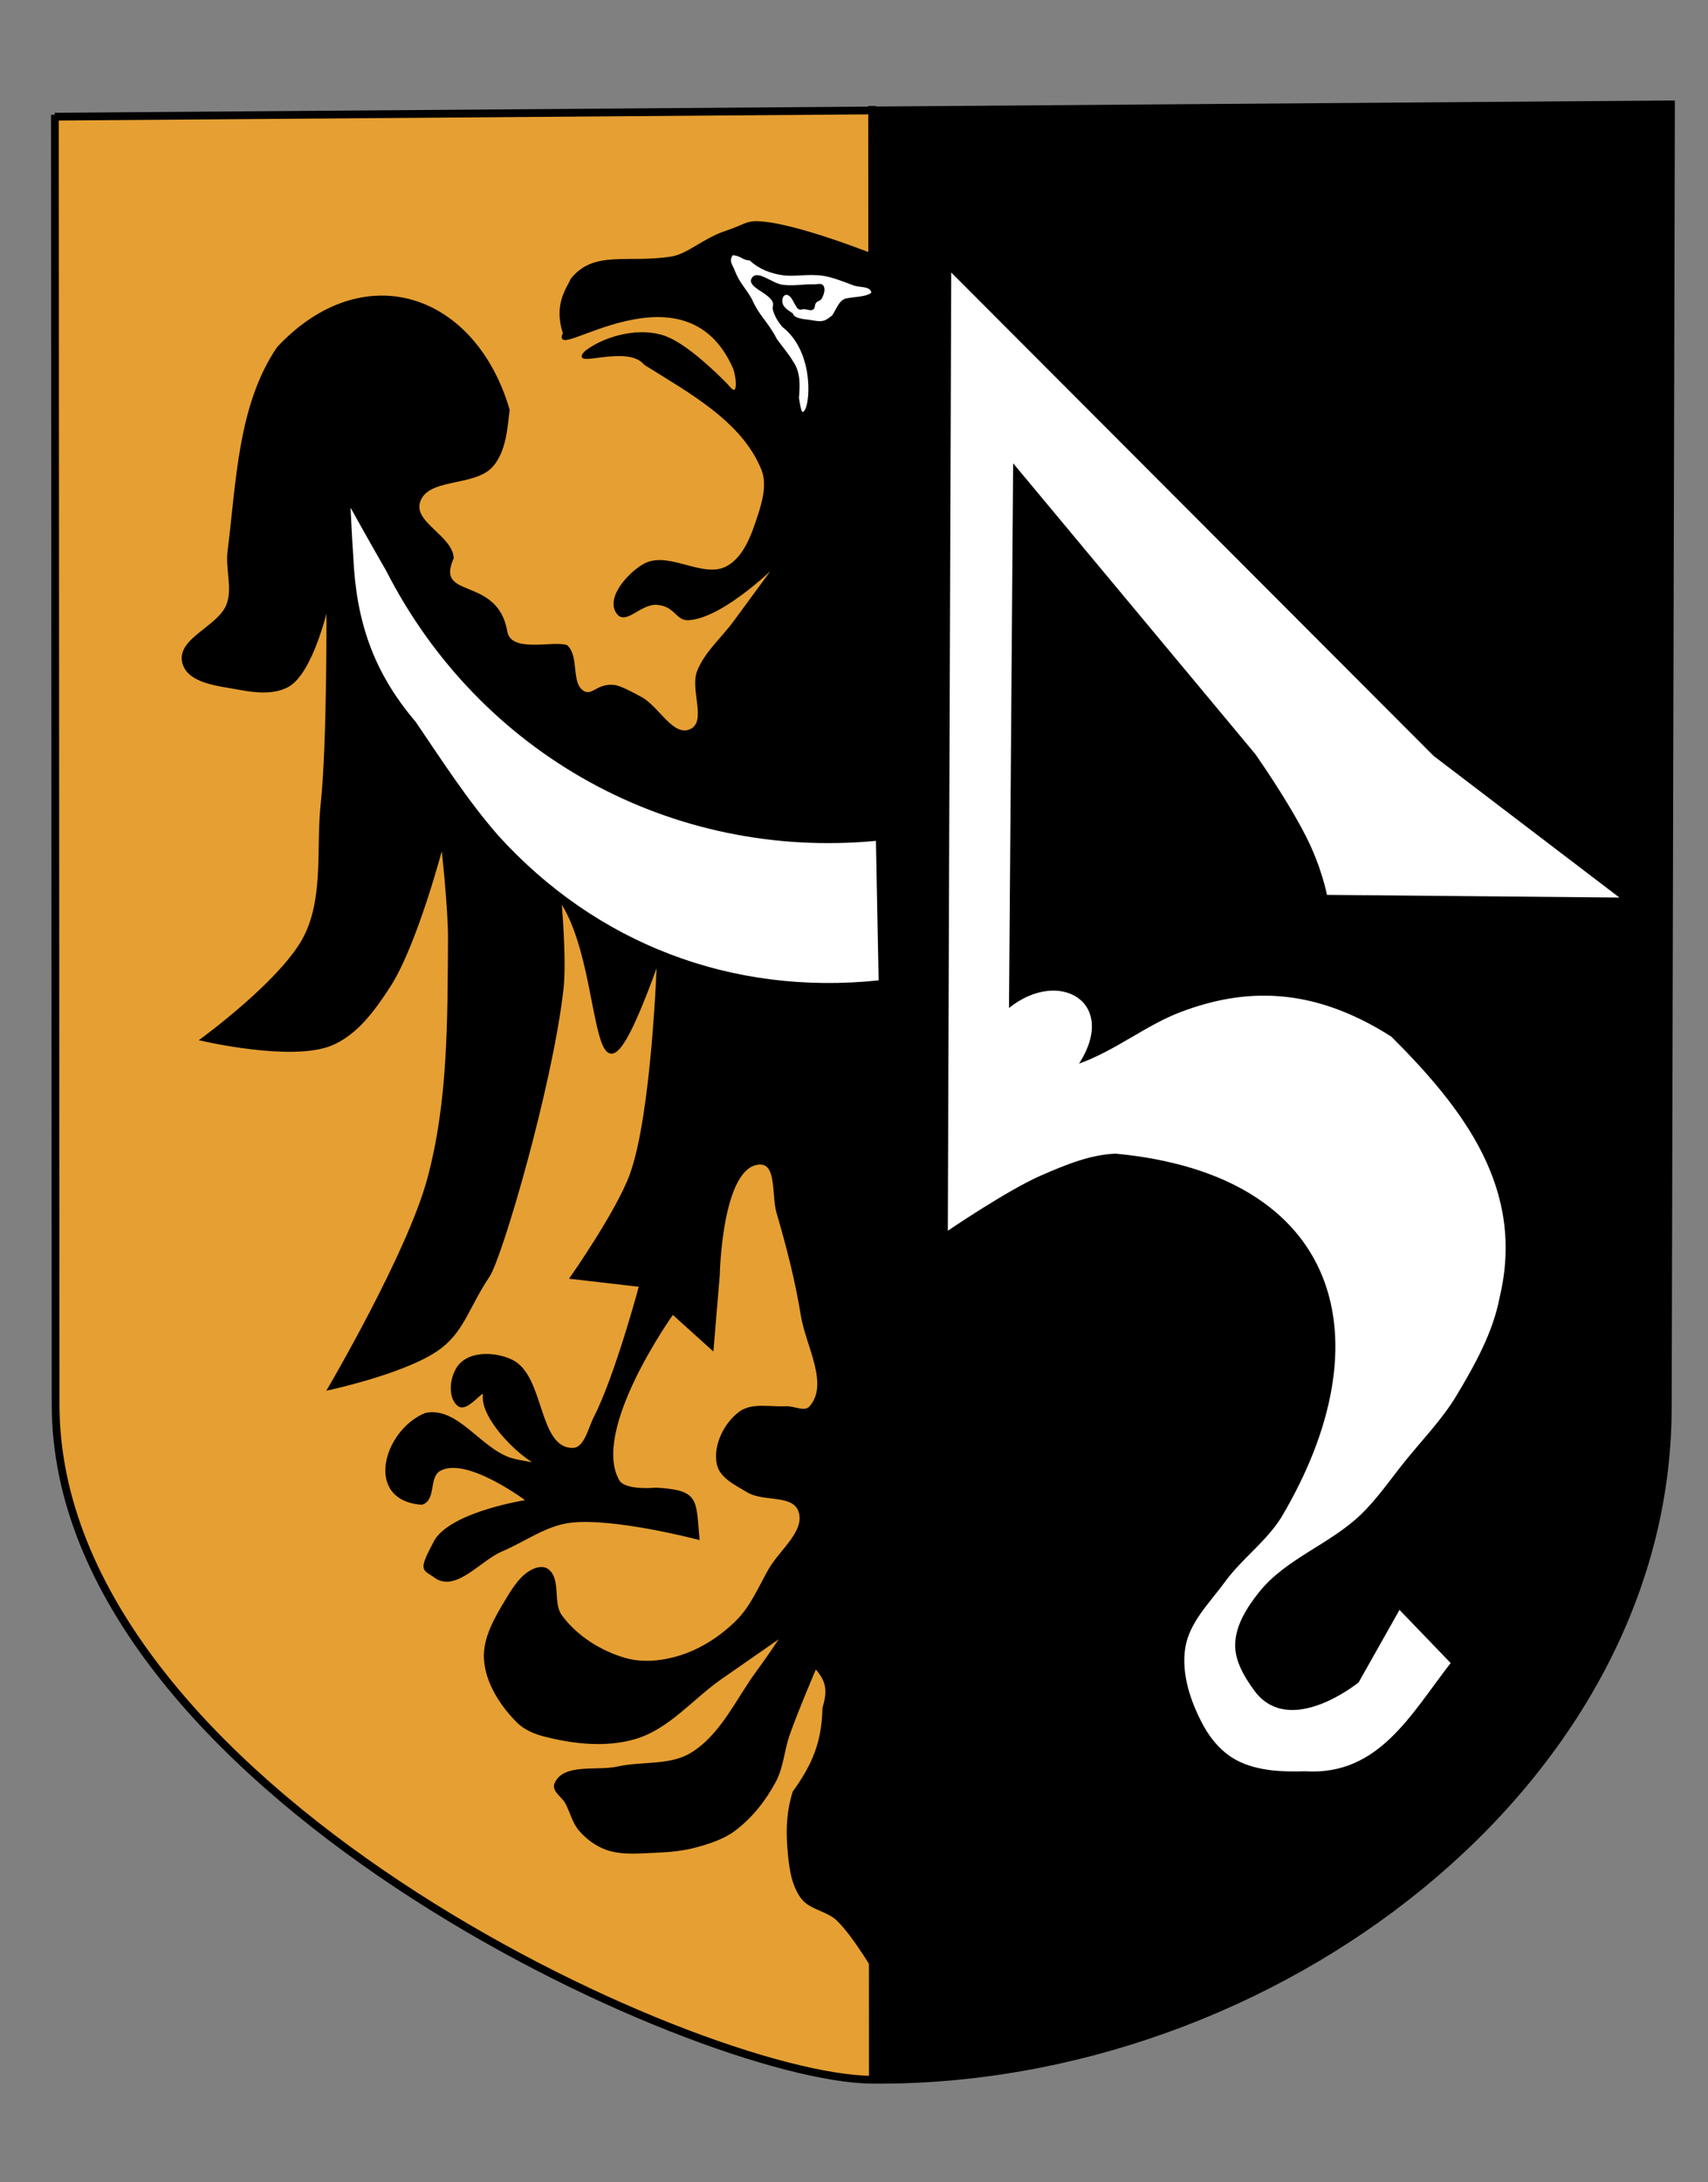 <?xml version="1.0" encoding="UTF-8" standalone="no"?>
<!-- Created with Inkscape (http://www.inkscape.org/) -->

<svg
   xmlns:dc="http://purl.org/dc/elements/1.1/"
   xmlns:cc="http://creativecommons.org/ns#"
   xmlns:rdf="http://www.w3.org/1999/02/22-rdf-syntax-ns#"
   xmlns:svg="http://www.w3.org/2000/svg"
   xmlns="http://www.w3.org/2000/svg"
   xmlns:sodipodi="http://sodipodi.sourceforge.net/DTD/sodipodi-0.dtd"
   xmlns:inkscape="http://www.inkscape.org/namespaces/inkscape"
   id="svg2"
   version="1.1"
   inkscape:version="0.48.0 r9654"
   width="220"
   height="281"
   sodipodi:docname="Strupina[1].svg">
  <rect width="100%" height="100%" fill="#808080" stroke="none"/>
  <sodipodi:namedview
     pagecolor="#ffffff"
     bordercolor="#666666"
     borderopacity="1"
     objecttolerance="10"
     gridtolerance="10"
     guidetolerance="10"
     inkscape:pageopacity="0"
     inkscape:pageshadow="2"
     inkscape:window-width="1366"
     inkscape:window-height="706"
     id="namedview4"
     showgrid="false"
     inkscape:zoom="1.4142136"
     inkscape:cx="-41.106895"
     inkscape:cy="150.626"
     inkscape:window-x="-8"
     inkscape:window-y="-8"
     inkscape:window-maximized="1"
     inkscape:current-layer="svg2" />
  <defs
     id="defs6">
    <inkscape:perspective
       sodipodi:type="inkscape:persp3d"
       inkscape:vp_x="0 : 0.5 : 1"
       inkscape:vp_y="0 : 1000 : 0"
       inkscape:vp_z="1 : 0.5 : 1"
       inkscape:persp3d-origin="0.5 : 0.33333333 : 1"
       id="perspective10" />
  </defs>
  <path
     id="path2842"
     style="fill:#e69f32;fill-opacity:1;stroke:#000000;stroke-width:1;stroke-linecap:butt;stroke-linejoin:miter;stroke-opacity:1"
     d="m 112.336,13.645 0.087,254.286 M 7.05,15.023 215.232,13.441 c 0,0 -0.275,111.969 -0.412,167.953 -0.118,48.144 -50.731,86.863 -102.477,86.422 C 89.586,267.621 7.188,229.941 7.162,180.869 7.131,125.505 7.071,14.776 7.071,14.776"
     inkscape:connector-curvature="0"
     sodipodi:nodetypes="ccccsssc" />
  <path
     style="fill:#000000;fill-opacity:1;stroke:none"
     d="M 112.677,141.307 112.384,14.217 c 33.996,-1.005 69.153,-0.791 103.16,-0.794 L 215.134,102.755 c -0.406,88.26 0.171,86.564 -1.65,93.036 -3.288,11.686 -8.359,22.913 -16.052,32.638 -17.567,22.208 -49.051,38.39 -79.308,39.231 l -5.447,0.151 z"
     id="path3021"
     inkscape:connector-curvature="0"
     sodipodi:nodetypes="cccsssscc" />
  <path
     inkscape:connector-curvature="0"
     style="fill:#000000;fill-opacity:1;stroke:#000000;stroke-width:0.293;stroke-linecap:butt;stroke-linejoin:miter;stroke-opacity:1"
     d="m 113.061,254.483 c 0,0 -3.039,-5.277 -5.232,-7.325 -1.297,-1.211 -3.477,-1.365 -4.535,-2.791 -1.361,-1.835 -1.564,-4.35 -1.744,-6.628 -0.184,-2.33 -0.028,-4.755 0.698,-6.976 2.574,-3.563 3.741,-6.473 3.837,-10.813 0.68,-2.28 0.494,-3.534 -1.046,-5.232 0,0 -2.464,5.762 -3.488,8.72 -0.674,1.947 -0.774,4.112 -1.744,5.93 -1.283,2.403 -3.048,4.651 -5.232,6.279 -1.42,1.058 -3.176,1.623 -4.883,2.093 -1.696,0.467 -3.474,0.63 -5.232,0.698 -2.095,0.081 -4.298,0.337 -6.279,-0.349 -1.341,-0.464 -2.561,-1.367 -3.488,-2.442 -0.849,-0.984 -1.131,-2.342 -1.744,-3.488 -0.442,-0.826 -1.759,-1.578 -1.395,-2.442 1.072,-2.548 5.325,-1.492 8.023,-2.093 3.116,-0.694 6.676,-0.109 9.418,-1.744 3.977,-2.371 5.947,-7.105 8.72,-10.813 1.101,-1.472 3.139,-4.535 3.139,-4.535 0,0 -5.35,3.718 -8.023,5.581 -3.665,2.555 -6.707,6.396 -10.988,7.674 -3.79,1.131 -8.035,0.656 -11.86,-0.349 -1.207,-0.317 -2.433,-0.86 -3.314,-1.744 -2.129,-2.137 -3.987,-5.013 -4.186,-8.023 -0.18,-2.716 1.383,-5.344 2.791,-7.674 0.894,-1.48 1.907,-3.138 3.488,-3.837 0.532,-0.235 1.279,-0.348 1.744,0 1.65,1.234 0.523,4.27 1.744,5.93 1.988,2.701 5.138,4.69 8.372,5.581 2.245,0.619 4.753,0.344 6.976,-0.349 2.742,-0.855 5.285,-2.513 7.325,-4.535 1.856,-1.839 2.902,-4.352 4.186,-6.627 1.405,-2.491 4.89,-5.015 3.837,-7.674 -0.867,-2.189 -4.615,-1.22 -6.628,-2.442 -1.478,-0.897 -3.464,-1.8 -3.837,-3.488 -0.517,-2.341 0.875,-5.187 2.791,-6.627 1.591,-1.196 3.943,-0.581 5.93,-0.697 1.045,-0.061 2.433,0.772 3.139,0 2.68,-2.927 -0.413,-7.942 -1.046,-11.86 -0.725,-4.482 -1.869,-8.896 -3.139,-13.255 -0.622,-2.134 0.033,-6.272 -2.189,-6.298 -5.14,-0.061 -5.407,14.441 -5.407,14.441 0,0 -0.796,9.469 -0.796,9.469 0,0 -5.122,-4.621 -5.122,-4.621 0,0 -10.792,15.056 -6.99,21.599 0.829,1.426 4.845,1.007 4.845,1.007 5.471,0.327 4.987,1.35 5.45,6.414 0,0 -11.096,-2.916 -16.637,-2.161 -3.111,0.424 -5.783,2.446 -8.674,3.669 -2.795,1.182 -5.766,5.08 -8.385,3.547 -1.692,-1.295 -2.377,-0.597 -0.134,-4.832 2.356,-3.656 11.884,-5.085 11.884,-5.085 0,0 -7.878,-5.967 -11.369,-3.982 -1.593,0.907 -0.556,3.812 -2.311,4.344 -7.343,-0.526 -4.753,-9.399 0.493,-11.532 3.99,-0.865 6.958,4.414 10.821,5.735 1.512,0.517 4.725,0.819 4.725,0.819 -1.371,0.8 -8.363,-5.478 -8.023,-8.946 0.146,-1.492 -2.108,2.171 -3.279,1.234 -1.378,-1.103 -0.942,-4.035 0.302,-5.287 1.547,-1.555 4.596,-1.371 6.568,-0.411 4.13,2.012 3.209,11.326 7.803,11.36 1.667,0.011 2.131,-2.598 2.893,-4.081 2.728,-5.315 5.839,-16.945 5.839,-16.945 0,0 -8.905,-1.026 -8.905,-1.026 0,0 5.928,-8.448 7.687,-13.237 2.85,-7.762 3.511,-27.556 3.511,-27.556 -9.507,26.414 -6.157,1.492 -12.586,-7.807 0,0 0.697,7.666 0.26,11.462 -1.453,12.622 -7.907,34.53 -9.498,36.912 -2.616,3.916 -3.218,6.828 -6.074,9.093 -4.054,3.216 -14.532,5.459 -14.532,5.459 0,0 10.224,-17.382 12.837,-26.999 2.712,-9.983 2.618,-20.574 2.688,-30.919 0.028,-4.053 -0.888,-12.126 -0.888,-12.126 0,0 -3.319,12.764 -6.845,18.204 -1.94,2.993 -4.279,6.24 -7.606,7.528 -5.152,1.995 -16.56,-0.684 -16.56,-0.684 0,0 10.621,-7.726 13.393,-13.4 2.498,-5.114 1.504,-11.284 2.108,-16.943 0.85,-7.963 0.739,-25.675 0.739,-25.675 0,0 -1.941,8.761 -5.146,10.485 -1.794,0.965 -4.098,0.737 -6.1,0.358 -2.642,-0.5 -6.672,-0.774 -7.323,-3.383 -0.763,-3.063 4.698,-4.558 5.728,-7.542 0.74,-2.142 -0.182,-4.55 0.104,-6.798 1.133,-8.908 1.305,-18.749 6.344,-26.182 10.993,-11.746 25.31,-6.981 29.7,7.986 -0.289,2.455 -0.477,5.223 -2.056,7.126 -2.262,2.725 -8.515,1.371 -9.492,4.775 -0.77,2.684 4.131,4.376 4.347,7.16 -2.495,5.64 5.664,2.318 6.896,9.479 0.513,2.983 5.96,1.309 7.767,1.877 1.559,1.419 0.366,4.899 2.207,5.926 1.162,0.648 1.776,-0.999 3.914,-0.779 0.816,0.084 2.359,0.935 3.473,1.537 2.237,1.209 4.097,5.214 6.404,4.144 2.311,-1.072 0.029,-5.214 0.975,-7.579 0.974,-2.434 3.104,-4.227 4.657,-6.34 1.91,-2.6 5.729,-7.8 5.729,-7.8 0,0 -7.071,7.17 -11.674,7.414 -1.482,0.078 -1.618,-1.778 -3.99,-1.977 -2.157,-0.181 -4.028,2.601 -5.088,1.216 -1.431,-1.868 1.334,-5.025 3.372,-6.2 3.097,-1.787 7.58,1.987 10.723,0.282 2.292,-1.243 3.287,-4.187 4.093,-6.667 0.612,-1.883 1.197,-4.083 0.461,-5.921 -2.523,-6.301 -9.406,-9.992 -15.155,-13.6 -2.228,-2.777 -9.895,0.645 -7.557,-1.59 2.66,-1.99 7.017,-2.996 10.137,-1.858 2.671,0.974 6.321,4.477 7.999,6.19 1.706,2.215 1.366,-1.044 0.916,-2.209 -6.3,-14.343 -23.99,-0.597 -21.892,-4.462 -1.272,-3.769 0.533,-5.844 0.961,-6.928 2.912,-3.686 7.216,-1.921 12.875,-2.82 2.14,-0.34 4.084,-2.341 7.034,-3.32 2.199,-0.73 2.609,-1.266 4.004,-1.228 4.891,0.132 15.699,4.532 15.699,4.532"
     id="path3632"
     sodipodi:nodetypes="cssscccsssssssssssscsssssssssssssssssssssscccsccsscccsccscssssssccsccssscsscsscsscsssssccsscscsssssscsssssssccsccccssss" />
  <path
     inkscape:connector-curvature="0"
     style="fill:#ffffff;fill-opacity:1;stroke:none"
     d="m 45.154,65.377 c 0,0 2.982,5.372 4.535,8.023 12.132,23.836 36.852,37.356 63.135,34.881 0,0 0.349,17.964 0.349,17.964 -18.937,1.982 -36.393,-4.749 -49.008,-18.662 C 60.192,103.024 56.929,97.932 53.526,92.933 48.035,86.493 45.871,79.918 45.503,71.656 45.35,69.565 45.154,65.377 45.154,65.377 z"
     id="path3634"
     sodipodi:nodetypes="cccccccc" />
  <path
     inkscape:connector-curvature="0"
     style="fill:#ffffff;fill-opacity:1;stroke:none"
     d="m 100.779,42.1 c -0.555,-0.639 -1.021,-1.4 -1.233,-2.22 -0.077,-0.298 0.107,-0.636 0,-0.925 -0.482,-1.298 -3.421,-1.955 -2.713,-3.145 0.683,-1.148 2.594,0.663 3.917,0.853 0.336,0.048 0.676,0.067 1.016,0.072 1.028,0.016 2.055,-0.157 3.083,-0.123 0.392,0.013 0.925,-0.182 1.172,0.123 0.364,0.45 0.101,1.223 -0.185,1.727 -0.152,0.268 -0.554,0.309 -0.74,0.555 -0.173,0.228 -0.088,0.618 -0.308,0.802 -0.417,0.349 -1.061,-0.171 -1.56,0.047 -0.116,0.051 -0.497,-0.007 -0.664,-0.388 -0.032,-0.071 -0.301,-0.486 -0.342,-0.577 -0.738,-1.599 -1.66,-0.885 -1.411,0.179 0.157,0.67 1.304,1.227 1.318,1.29 0.142,0.633 1.399,0.723 2.042,0.806 0.633,0.081 1.292,0.276 1.911,0.123 0.421,-0.104 0.752,-0.434 1.11,-0.678 0.586,-0.901 0.903,-1.999 1.806,-2.189 1.178,-0.248 2.619,-0.188 3.243,-0.76 -0.195,-0.911 -1.614,-0.586 -2.459,-0.977 -1.255,-0.477 -2.565,-0.99 -3.716,-1.17 -1.928,-0.3 -3.647,0.136 -5.212,-0.077 -1.53,-0.209 -3.097,-0.78 -4.263,-1.894 -1.134,-0.119 -0.98,-0.537 -2.194,-0.701 -0.561,0.774 -0.056,1.169 0.277,2.066 0.525,1.411 1.459,2.298 2.184,3.618 0.965,2.209 2.062,2.875 3.206,5.121 0.544,0.768 1.542,1.946 2.014,2.761 1.066,1.478 0.96,3.103 0.834,4.841 0.316,2.07 0.486,2.02 0.788,1.469 0.716,-1.307 0.979,-7.588 -2.921,-10.626 l -3e-5,0 z"
     id="path3636"
     sodipodi:nodetypes="ccccccccccccsssccccsccsscccccccscc" />
  <path
     inkscape:connector-curvature="0"
     style="fill:#ffffff;fill-opacity:1;stroke:none"
     d="m 122.085,158.487 c 0,0 7.727,-5.256 11.988,-7.108 3.067,-1.333 6.285,-2.691 9.627,-2.819 28.966,2.744 34.972,23.871 21.338,46.845 -1.945,3.105 -5.075,5.314 -7.235,8.272 -1.953,2.674 -4.614,5.236 -5.131,8.507 -0.537,3.395 0.7,7.022 2.341,10.043 0.985,1.812 2.464,3.502 4.291,4.458 2.63,1.376 5.826,1.498 8.793,1.412 9.507,0.587 13.636,-7.369 18.757,-13.94 0,0 -6.589,-6.846 -6.589,-6.846 0,0 -5.266,9.335 -5.266,9.335 0,0 -8.911,7.267 -13.458,1.03 -1.259,-1.72 -2.486,-3.778 -2.445,-5.91 0.046,-2.484 1.555,-4.835 3.108,-6.774 3.414,-4.262 9.098,-6.138 13.041,-9.917 2.163,-2.073 3.858,-4.586 5.738,-6.918 2.252,-2.793 4.795,-5.393 6.638,-8.471 2.358,-3.939 4.683,-8.099 5.54,-12.61 3.318,-13.897 -4.522,-24.184 -13.947,-33.58 -10.28,-6.57 -19.034,-6.247 -27.157,-3.164 -4.457,1.691 -8.358,4.945 -13.072,6.638 5.084,-7.889 -2.545,-12.365 -9.019,-7.17 0,0 0.533,-70.142 0.533,-70.142 0,0 31.167,37.419 31.167,37.419 0,0 4.016,5.653 6.563,10.651 2.019,3.96 2.694,7.508 2.694,7.508 0,0 37.669,0.346 37.669,0.346 0,0 -23.934,-18.241 -23.934,-18.241 0,0 -62.136,-62.248 -62.136,-62.248"
     id="path3630"
     sodipodi:nodetypes="csccsssscccccsssssccsccccscccs" />
</svg>
